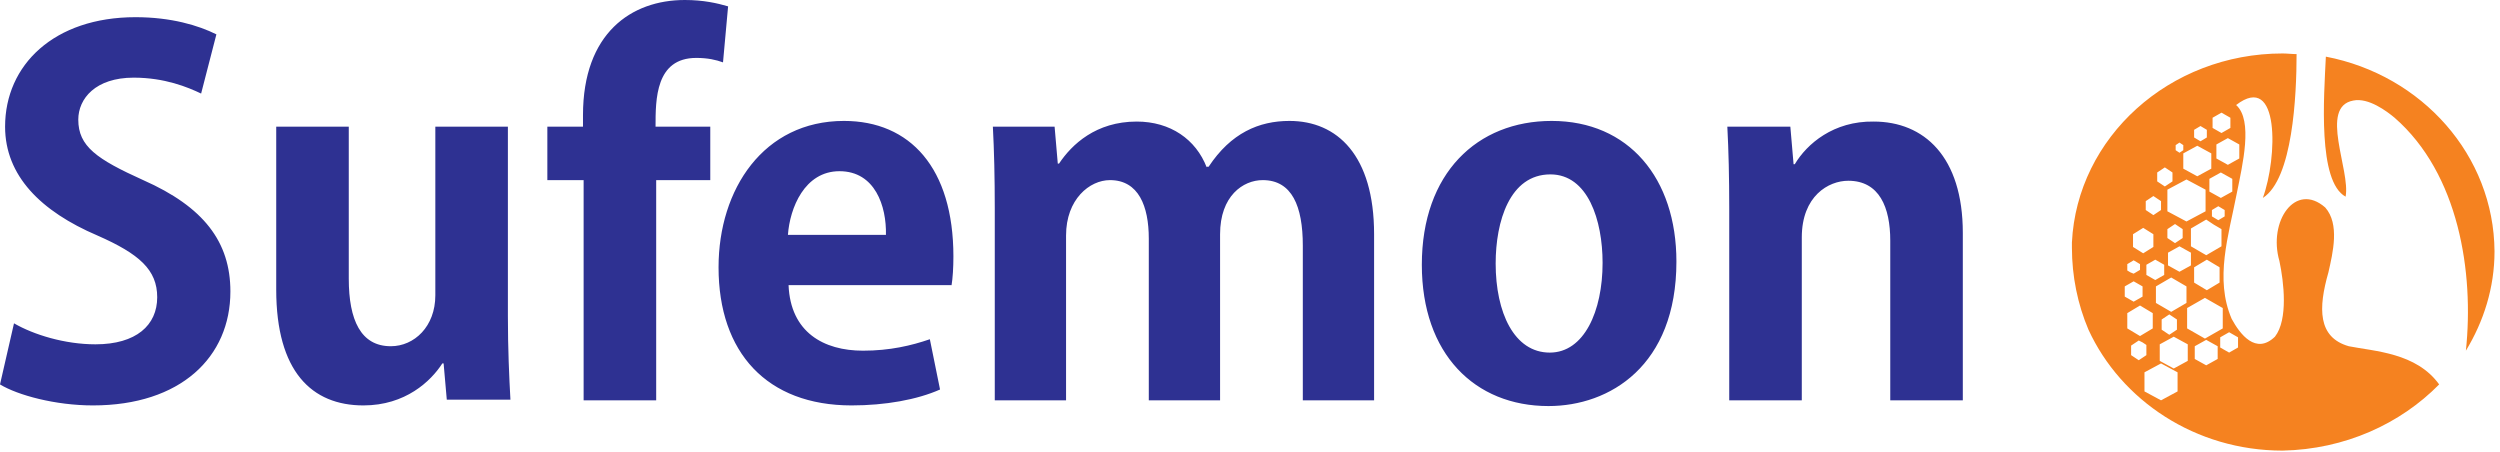 <svg width="442" height="80" viewBox="0 0 442 80" fill="none" xmlns="http://www.w3.org/2000/svg">
<path fill-rule="evenodd" clip-rule="evenodd" d="M431.242 67.965C427.191 62.339 419.764 62.114 415.263 61.213C409.75 59.638 409.862 54.462 411.662 48.161C412.45 44.672 413.688 39.609 411.1 36.683C405.811 32.07 400.973 39.159 402.998 46.135C403.786 49.849 404.573 56.487 402.21 59.526C398.835 62.789 396.022 59.075 394.559 56.375C391.521 49.286 393.996 41.747 395.459 34.208C396.472 29.144 398.385 21.267 395.346 18.567C403.111 12.603 402.66 27.906 400.072 34.995C405.361 31.619 406.036 16.879 406.036 9.565C405.249 9.565 404.348 9.452 403.561 9.452C383.531 9.452 367.215 24.305 366.315 42.872C366.315 43.209 366.315 43.435 366.315 43.772C366.315 48.836 367.328 53.787 369.241 58.288C374.979 70.778 388.145 79.668 403.561 79.668C414.588 79.442 424.378 74.941 431.242 67.965ZM411.212 10.015C410.875 17.104 409.75 32.07 414.701 34.77C415.601 30.157 409.975 18.904 416.051 17.779C418.752 17.216 422.015 19.692 423.365 20.817C434.73 30.719 437.431 48.161 435.968 62.001C439.118 56.825 441.031 50.861 441.031 44.447C440.919 27.456 428.204 13.278 411.212 10.015ZM392.758 19.917L391.971 20.367L391.183 20.817V21.717V22.617L391.971 23.068L392.758 23.518L393.546 23.068L394.334 22.617V21.717V20.817L393.546 20.367L392.758 19.917ZM393.884 24.418L392.871 24.98L391.858 25.543V26.781V28.019L392.871 28.581L393.884 29.144L394.896 28.581L395.909 28.019V26.781V25.543L394.896 24.98L393.884 24.418ZM392.646 30.494L391.633 31.057L390.62 31.619V32.745V33.87L391.633 34.433L392.646 34.995L393.659 34.433L394.671 33.87V32.745V31.619L393.659 31.057L392.646 30.494ZM386.569 31.732L384.882 32.632L383.194 33.532V35.445V37.358L384.882 38.258L386.569 39.159L388.257 38.258L389.945 37.358V35.445V33.532L388.257 32.632L386.569 31.732ZM388.482 25.768L387.245 26.443L386.007 27.119V28.469V29.819L387.245 30.494L388.482 31.169L389.72 30.494L390.958 29.819V28.469V27.119L389.72 26.443L388.482 25.768ZM390.058 38.821L388.707 39.609L387.357 40.396V41.972V43.547L388.707 44.335L390.058 45.122L391.408 44.335L392.758 43.547V41.972V40.509L391.408 39.721L390.058 38.821ZM389.833 52.662L388.257 53.562L386.682 54.462V56.262V58.063L388.257 58.963L389.833 59.863L391.408 58.963L392.983 58.063V56.262V54.462L391.408 53.562L389.833 52.662ZM377.23 46.023L376.667 46.36L376.105 46.698V47.26V47.823L376.667 48.161L377.23 48.386L377.793 48.048L378.355 47.711V47.26V46.698L377.793 46.36L377.23 46.023ZM383.531 55.587L382.856 56.037L382.181 56.487V57.388V58.288L382.856 58.738L383.531 59.188L384.206 58.738L384.882 58.288V57.388V56.487L384.206 56.037L383.531 55.587ZM378.918 40.284L378.018 40.846L377.117 41.409V42.534V43.66L378.018 44.222L378.918 44.785L379.818 44.222L380.718 43.66V42.534V41.409L379.818 40.846L378.918 40.284ZM383.869 49.061L382.519 49.849L381.168 50.636V52.099V53.562L382.519 54.349L383.869 55.137L385.219 54.349L386.569 53.562V52.099V50.636L385.219 49.849L383.869 49.061ZM390.058 60.088L389.045 60.651L388.032 61.213V62.339V63.464L389.045 64.027L390.058 64.589L391.07 64.027L392.083 63.464V62.339V61.213L391.07 60.651L390.058 60.088ZM390.17 45.91L389.045 46.585L387.92 47.26V48.611V49.961L389.045 50.636L390.17 51.311L391.296 50.636L392.421 49.961V48.611V47.26L391.296 46.585L390.17 45.91ZM384.319 59.526L383.081 60.201L381.843 60.876V62.339V63.801L383.081 64.477L384.319 65.152L385.557 64.477L386.795 63.801V62.339V60.876L385.557 60.201L384.319 59.526ZM385.332 43.547L384.319 44.11L383.306 44.672V45.798V46.923L384.319 47.486L385.332 48.048L386.344 47.486L387.357 46.923V45.798V44.672L386.344 44.11L385.332 43.547ZM378.355 54.012L377.23 54.687L376.105 55.362V56.712V58.063L377.23 58.738L378.355 59.413L379.48 58.738L380.606 58.063V56.712V55.362L379.48 54.687L378.355 54.012ZM377.23 49.736L376.442 50.186L375.655 50.636V51.536V52.437L376.442 52.887L377.23 53.337L378.018 52.887L378.805 52.437V51.536V50.636L378.018 50.186L377.23 49.736ZM382.069 64.252L380.606 65.039L379.143 65.827V67.515V69.203L380.606 69.99L382.069 70.778L383.531 69.99L384.994 69.203V67.515V65.827L383.531 65.039L382.069 64.252ZM382.744 29.594L382.069 30.044L381.393 30.494V31.282V32.07L382.069 32.52L382.744 32.97L383.419 32.52L384.094 32.07V31.282V30.494L383.419 30.044L382.744 29.594ZM380.718 34.658L380.043 35.108L379.368 35.558V36.346V37.133L380.043 37.583L380.718 38.033L381.393 37.583L382.069 37.133V36.346V35.558L381.393 35.108L380.718 34.658ZM384.544 39.609L383.869 40.059L383.194 40.509V41.297V42.084L383.869 42.534L384.544 42.984L385.219 42.534L385.894 42.084V41.297V40.509L385.219 40.059L384.544 39.609ZM394.109 58.738L393.321 59.188L392.533 59.638V60.538V61.438L393.321 61.889L394.109 62.339L394.896 61.889L395.684 61.438V60.538V59.638L394.896 59.188L394.109 58.738ZM378.13 60.201L377.455 60.651L376.78 61.101V61.889V62.789L377.455 63.239L378.13 63.689L378.805 63.239L379.48 62.789V61.889V60.988L378.805 60.538L378.13 60.201ZM392.196 36.458L391.633 36.796L391.07 37.133V37.696V38.258L391.633 38.596L392.196 38.934L392.758 38.596L393.321 38.258V37.696V37.133L392.758 36.796L392.196 36.458ZM381.056 45.91L380.268 46.36L379.48 46.81V47.711V48.611L380.268 49.061L381.056 49.511L381.843 49.061L382.631 48.611V47.711V46.81L381.843 46.36L381.056 45.91ZM389.045 22.28L388.482 22.617L387.92 22.955V23.63V24.305L388.482 24.643L389.045 24.98L389.608 24.643L390.17 24.305V23.63V22.955L389.608 22.617L389.045 22.28ZM385.332 25.206L384.994 25.431L384.657 25.656V26.106V26.556L384.994 26.781L385.332 27.006L385.669 26.781L386.007 26.556V26.106V25.656L385.669 25.431L385.332 25.206Z" fill="#F58220"/>
<path d="M0 67.965C3.151 69.878 9.79 71.678 16.429 71.678C31.957 71.678 40.734 63.126 40.734 51.536C40.734 42.759 36.008 36.571 25.318 31.844C17.104 28.131 13.841 25.881 13.841 21.155C13.841 17.441 16.879 13.728 23.63 13.728C29.144 13.728 33.195 15.416 35.558 16.541L38.258 6.076C35.108 4.501 30.269 3.038 23.968 3.038C9.565 3.038 0.9 11.477 0.9 22.392C0.9 31.057 7.202 37.358 17.216 41.634C24.643 44.897 27.794 47.71 27.794 52.549C27.794 57.5 24.08 60.876 16.879 60.876C11.477 60.876 5.964 59.188 2.476 57.163L0 67.965ZM76.967 22.392V52.211C76.967 57.725 73.254 61.213 69.09 61.213C63.801 61.213 61.663 56.6 61.663 49.286V22.392H48.836V51.199C48.836 65.714 55.137 71.678 64.251 71.678C71.678 71.678 76.179 67.402 78.205 64.251H78.43L78.992 70.665H90.245C90.02 66.615 89.795 61.663 89.795 55.925V22.392H76.967ZM96.771 22.392V31.844H103.185V70.778H116.013V31.844H125.577V22.392H115.9C115.9 17.554 115.9 10.24 123.102 10.24C125.127 10.24 126.59 10.577 127.828 11.027L128.728 1.125C126.815 0.563 124.34 0 121.076 0C111.624 0 103.072 5.851 103.072 20.367V22.392H96.771V22.392ZM168.224 50.523C168.449 49.173 168.562 47.26 168.562 45.347C168.562 29.706 160.91 21.38 149.208 21.38C135.029 21.38 127.04 33.42 127.04 47.26C127.04 62.339 135.592 71.678 150.558 71.678C156.522 71.678 162.148 70.665 166.199 68.865L164.398 59.976C161.135 61.101 157.309 62.001 152.583 62.001C145.607 62.001 139.755 58.738 139.418 50.411H168.224V50.523ZM139.305 41.522C139.643 36.795 142.231 30.269 148.42 30.269C154.721 30.269 156.747 36.458 156.634 41.522H139.305ZM213.347 29.594C211.434 24.643 206.933 21.492 200.969 21.492C193.767 21.492 189.491 25.543 187.241 28.919H187.016L186.453 22.392H175.538C175.763 26.668 175.876 31.282 175.876 36.908V70.778H188.479V41.634C188.479 35.22 192.642 31.844 196.243 31.844C201.306 31.844 203.107 36.458 203.107 42.197V70.778H215.71V41.409C215.71 34.658 219.76 31.844 223.249 31.844C228.425 31.844 230.338 36.458 230.338 43.434V70.778H242.94V41.409C242.94 27.456 236.414 21.38 227.975 21.38C222.574 21.38 217.622 23.518 213.684 29.481H213.347V29.594ZM274.335 21.38C261.169 21.38 251.38 30.607 251.38 46.81C251.38 62.564 260.719 71.791 273.772 71.791C284.575 71.791 296.39 64.702 296.39 46.248C296.39 31.507 287.95 21.38 274.335 21.38ZM283.337 46.473C283.337 55.025 280.074 62.339 273.997 62.339C267.696 62.339 264.433 55.25 264.433 46.585C264.433 39.158 266.908 30.832 274.11 30.832C280.749 30.832 283.337 38.934 283.337 46.473ZM317.094 28.919L316.532 22.392H305.392C305.617 26.668 305.729 31.282 305.729 36.908V70.778H318.557V41.972C318.557 34.658 323.283 31.957 326.771 31.957C332.285 31.957 334.198 36.683 334.198 42.534V70.778H347.026V41.184C347.026 27.681 340.162 21.492 331.272 21.492C324.183 21.38 319.457 25.43 317.319 29.031H317.094V28.919Z" fill="#2E3192"/>
</svg>
